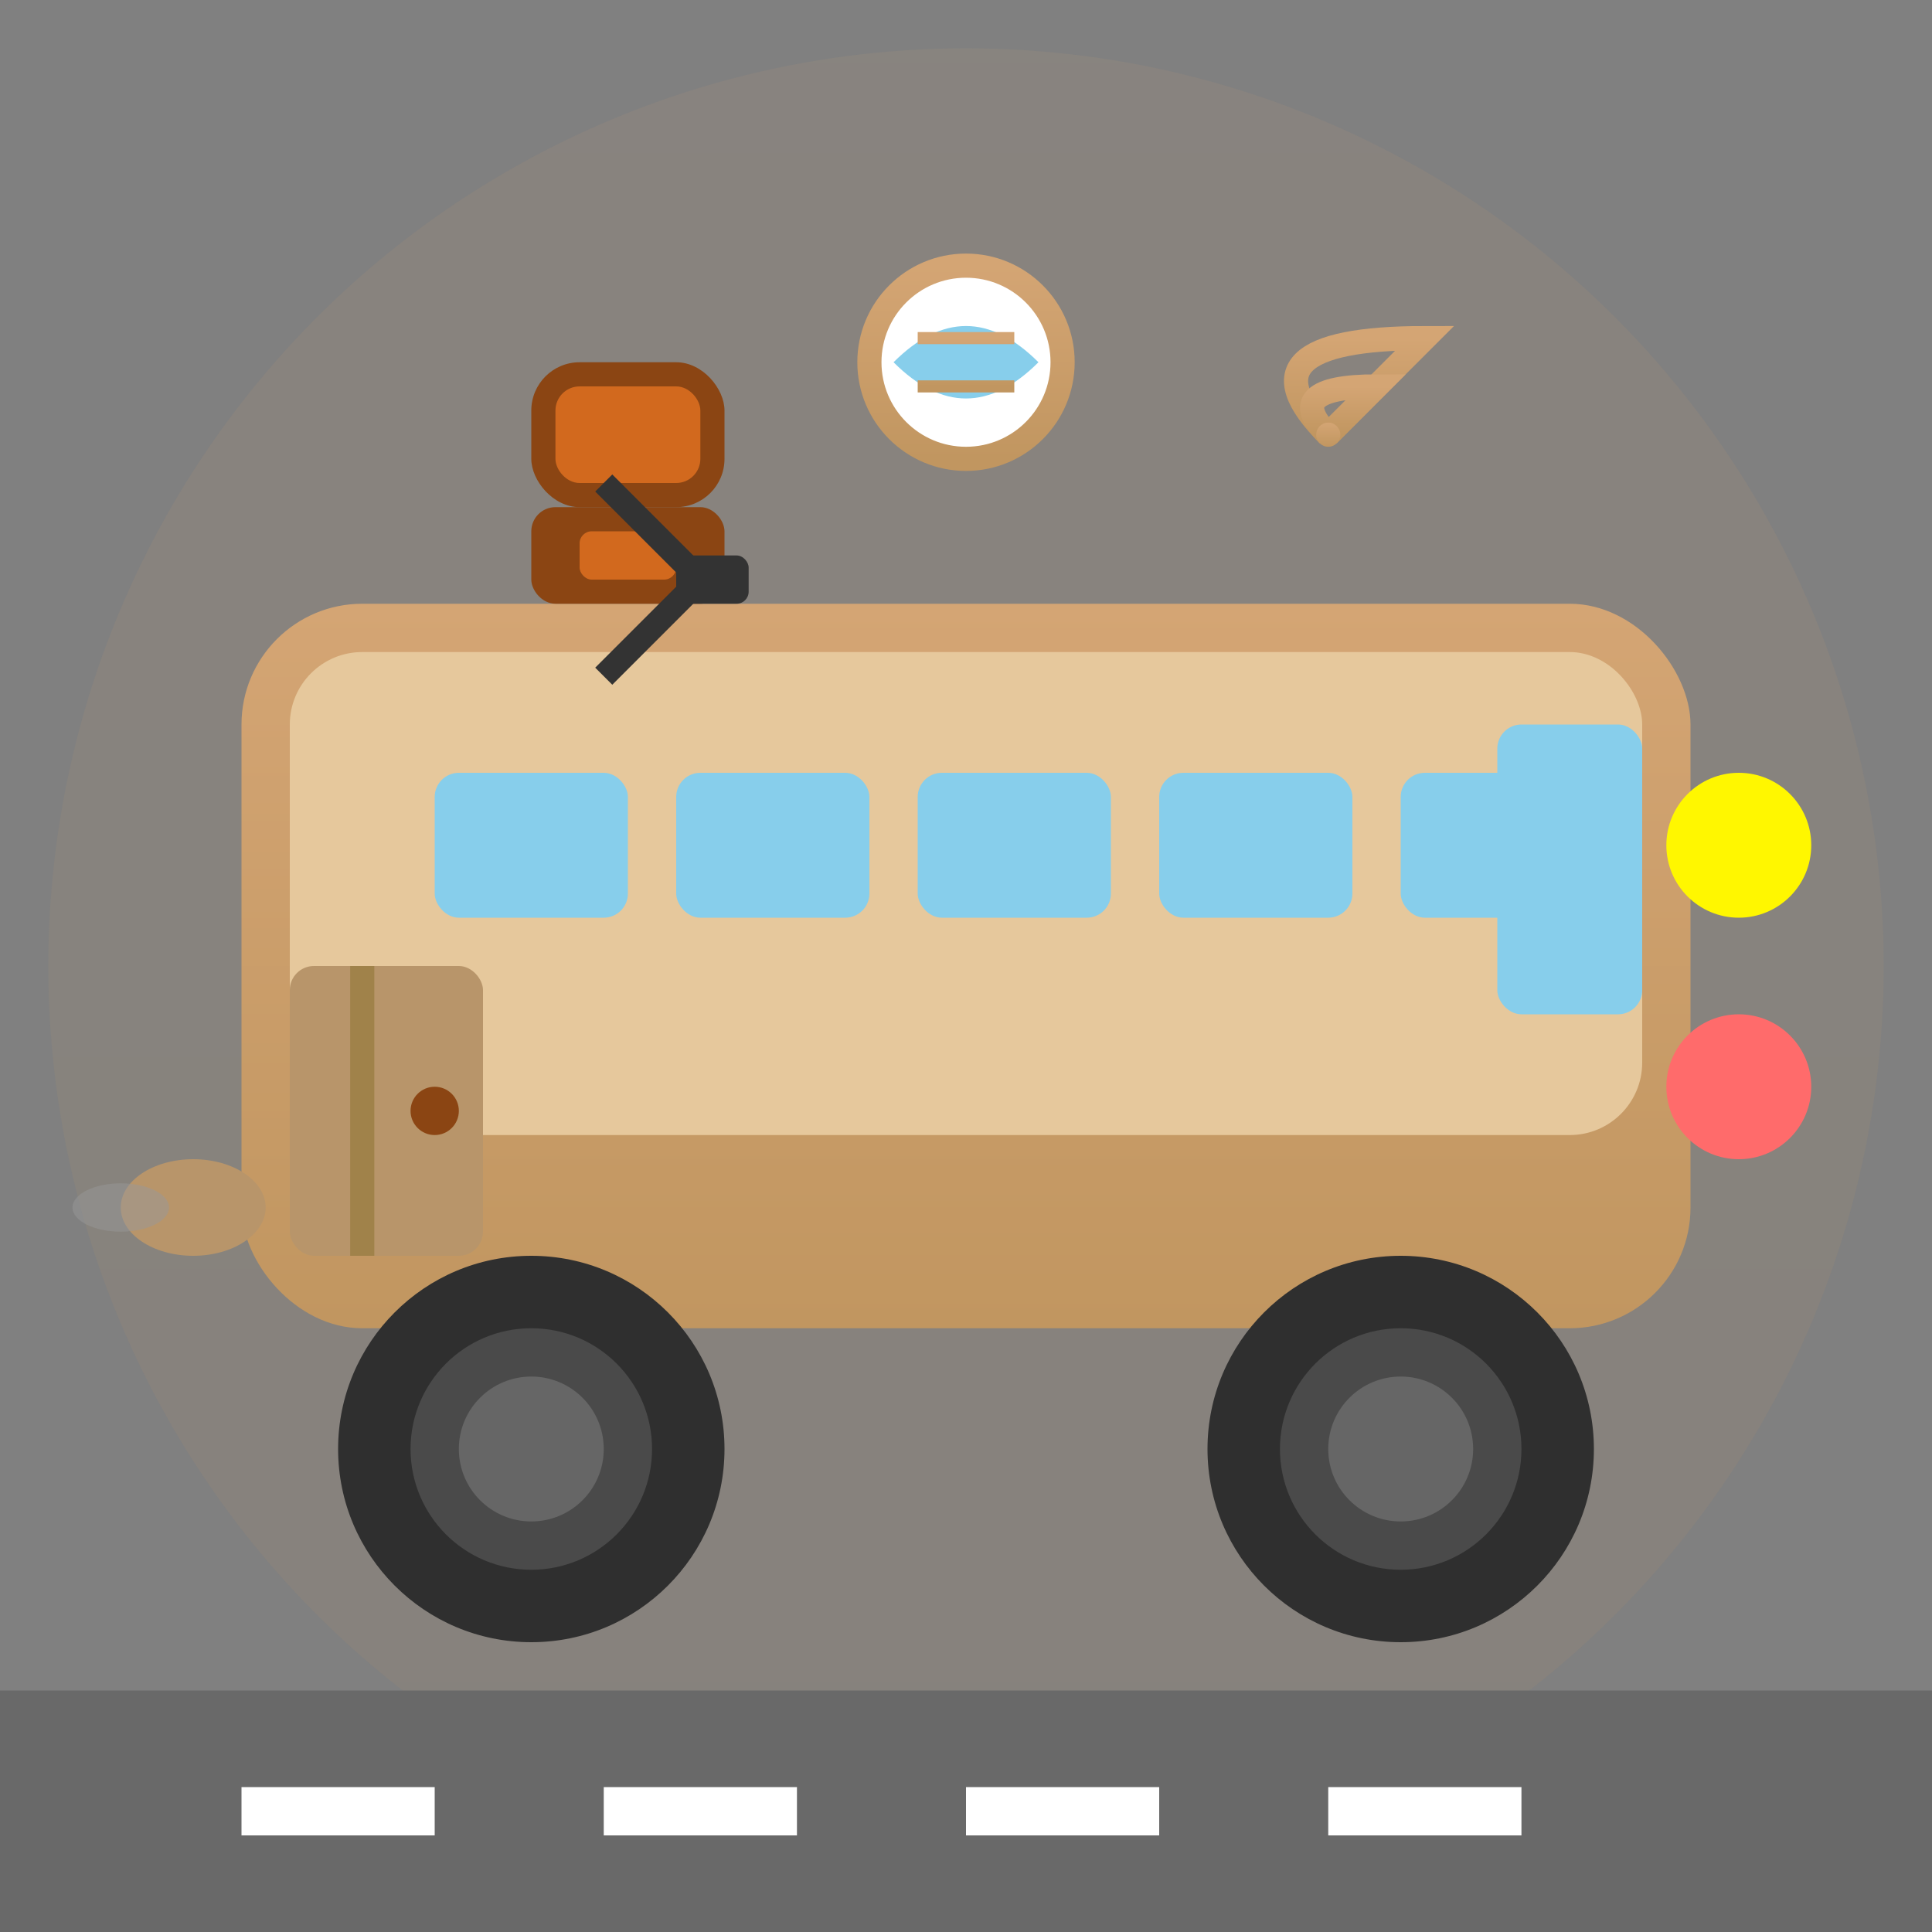 <svg width="80" height="80" viewBox="0 0 80 80" fill="none" xmlns="http://www.w3.org/2000/svg">
    <rect x="0" y="0" width="80" height="80" fill="#808080" stroke="none"/>
    <defs>
        <linearGradient id="busGradient" x1="0%" y1="0%" x2="0%" y2="100%">
            <stop offset="0%" style="stop-color:#d4a574;stop-opacity:1" />
            <stop offset="100%" style="stop-color:#c19660;stop-opacity:1" />
        </linearGradient>
    </defs>
    
    <!-- Background circle -->
    <circle cx="40" cy="40" r="38" fill="url(#busGradient)" opacity="0.1"/>
    
    <!-- Bus body -->
    <rect x="10" y="25" width="60" height="30" rx="5" fill="url(#busGradient)"/>
    <rect x="12" y="27" width="56" height="20" rx="3" fill="#E6C89C"/>
    
    <!-- Windows -->
    <rect x="18" y="32" width="8" height="6" rx="1" fill="#87CEEB"/>
    <rect x="28" y="32" width="8" height="6" rx="1" fill="#87CEEB"/>
    <rect x="38" y="32" width="8" height="6" rx="1" fill="#87CEEB"/>
    <rect x="48" y="32" width="8" height="6" rx="1" fill="#87CEEB"/>
    <rect x="58" y="32" width="8" height="6" rx="1" fill="#87CEEB"/>
    
    <!-- Windshield -->
    <rect x="62" y="30" width="6" height="12" rx="1" fill="#87CEEB"/>
    
    <!-- Door -->
    <rect x="12" y="40" width="8" height="12" rx="1" fill="#B8956A"/>
    <line x1="15" y1="40" x2="15" y2="52" stroke="#A0824A" stroke-width="1"/>
    <circle cx="18" cy="46" r="1" fill="#8B4513"/>
    
    <!-- Wheels -->
    <circle cx="22" cy="60" r="8" fill="#2F2F2F"/>
    <circle cx="22" cy="60" r="5" fill="#4A4A4A"/>
    <circle cx="22" cy="60" r="3" fill="#666"/>
    
    <circle cx="58" cy="60" r="8" fill="#2F2F2F"/>
    <circle cx="58" cy="60" r="5" fill="#4A4A4A"/>
    <circle cx="58" cy="60" r="3" fill="#666"/>
    
    <!-- Headlights -->
    <circle cx="72" cy="35" r="3" fill="#FFF700"/>
    <circle cx="72" cy="45" r="3" fill="#FF6B6B"/>
    
    <!-- Comfort features -->
    <!-- AC symbol -->
    <g transform="translate(35, 10)">
        <circle cx="5" cy="5" r="4" fill="white" stroke="url(#busGradient)" stroke-width="1"/>
        <path d="M2 5 Q5 2 8 5 Q5 8 2 5" fill="#87CEEB"/>
        <path d="M3 4 L7 4 M3 6 L7 6" stroke="url(#busGradient)" stroke-width="0.5"/>
    </g>
    
    <!-- WiFi symbol -->
    <g transform="translate(50, 10)">
        <path d="M5 8 Q1 4 9 4 Q7 6 5 8" fill="none" stroke="url(#busGradient)" stroke-width="1"/>
        <path d="M5 8 Q3 6 7 6 Q6 7 5 8" fill="none" stroke="url(#busGradient)" stroke-width="1"/>
        <circle cx="5" cy="8" r="0.5" fill="url(#busGradient)"/>
    </g>
    
    <!-- Comfort seat -->
    <g transform="translate(22, 15)">
        <rect x="0" y="0" width="8" height="6" rx="2" fill="#8B4513"/>
        <rect x="0" y="6" width="8" height="4" rx="1" fill="#8B4513"/>
        <rect x="1" y="1" width="6" height="4" rx="1" fill="#D2691E"/>
        <rect x="2" y="7" width="4" height="2" rx="0.5" fill="#D2691E"/>
    </g>
    
    <!-- Safety belt -->
    <g transform="translate(25, 20)">
        <path d="M0 0 L4 4 L0 8" stroke="#333" stroke-width="1" fill="none"/>
        <rect x="3" y="3" width="3" height="2" rx="0.5" fill="#333"/>
    </g>
    
    <!-- Road beneath -->
    <rect x="0" y="70" width="80" height="10" fill="#696969"/>
    <rect x="10" y="74" width="8" height="2" fill="white"/>
    <rect x="25" y="74" width="8" height="2" fill="white"/>
    <rect x="40" y="74" width="8" height="2" fill="white"/>
    <rect x="55" y="74" width="8" height="2" fill="white"/>
    
    <!-- Exhaust -->
    <ellipse cx="8" cy="50" rx="3" ry="2" fill="#B8956A"/>
    <ellipse cx="5" cy="50" rx="2" ry="1" fill="#999" opacity="0.5"/>
</svg>
